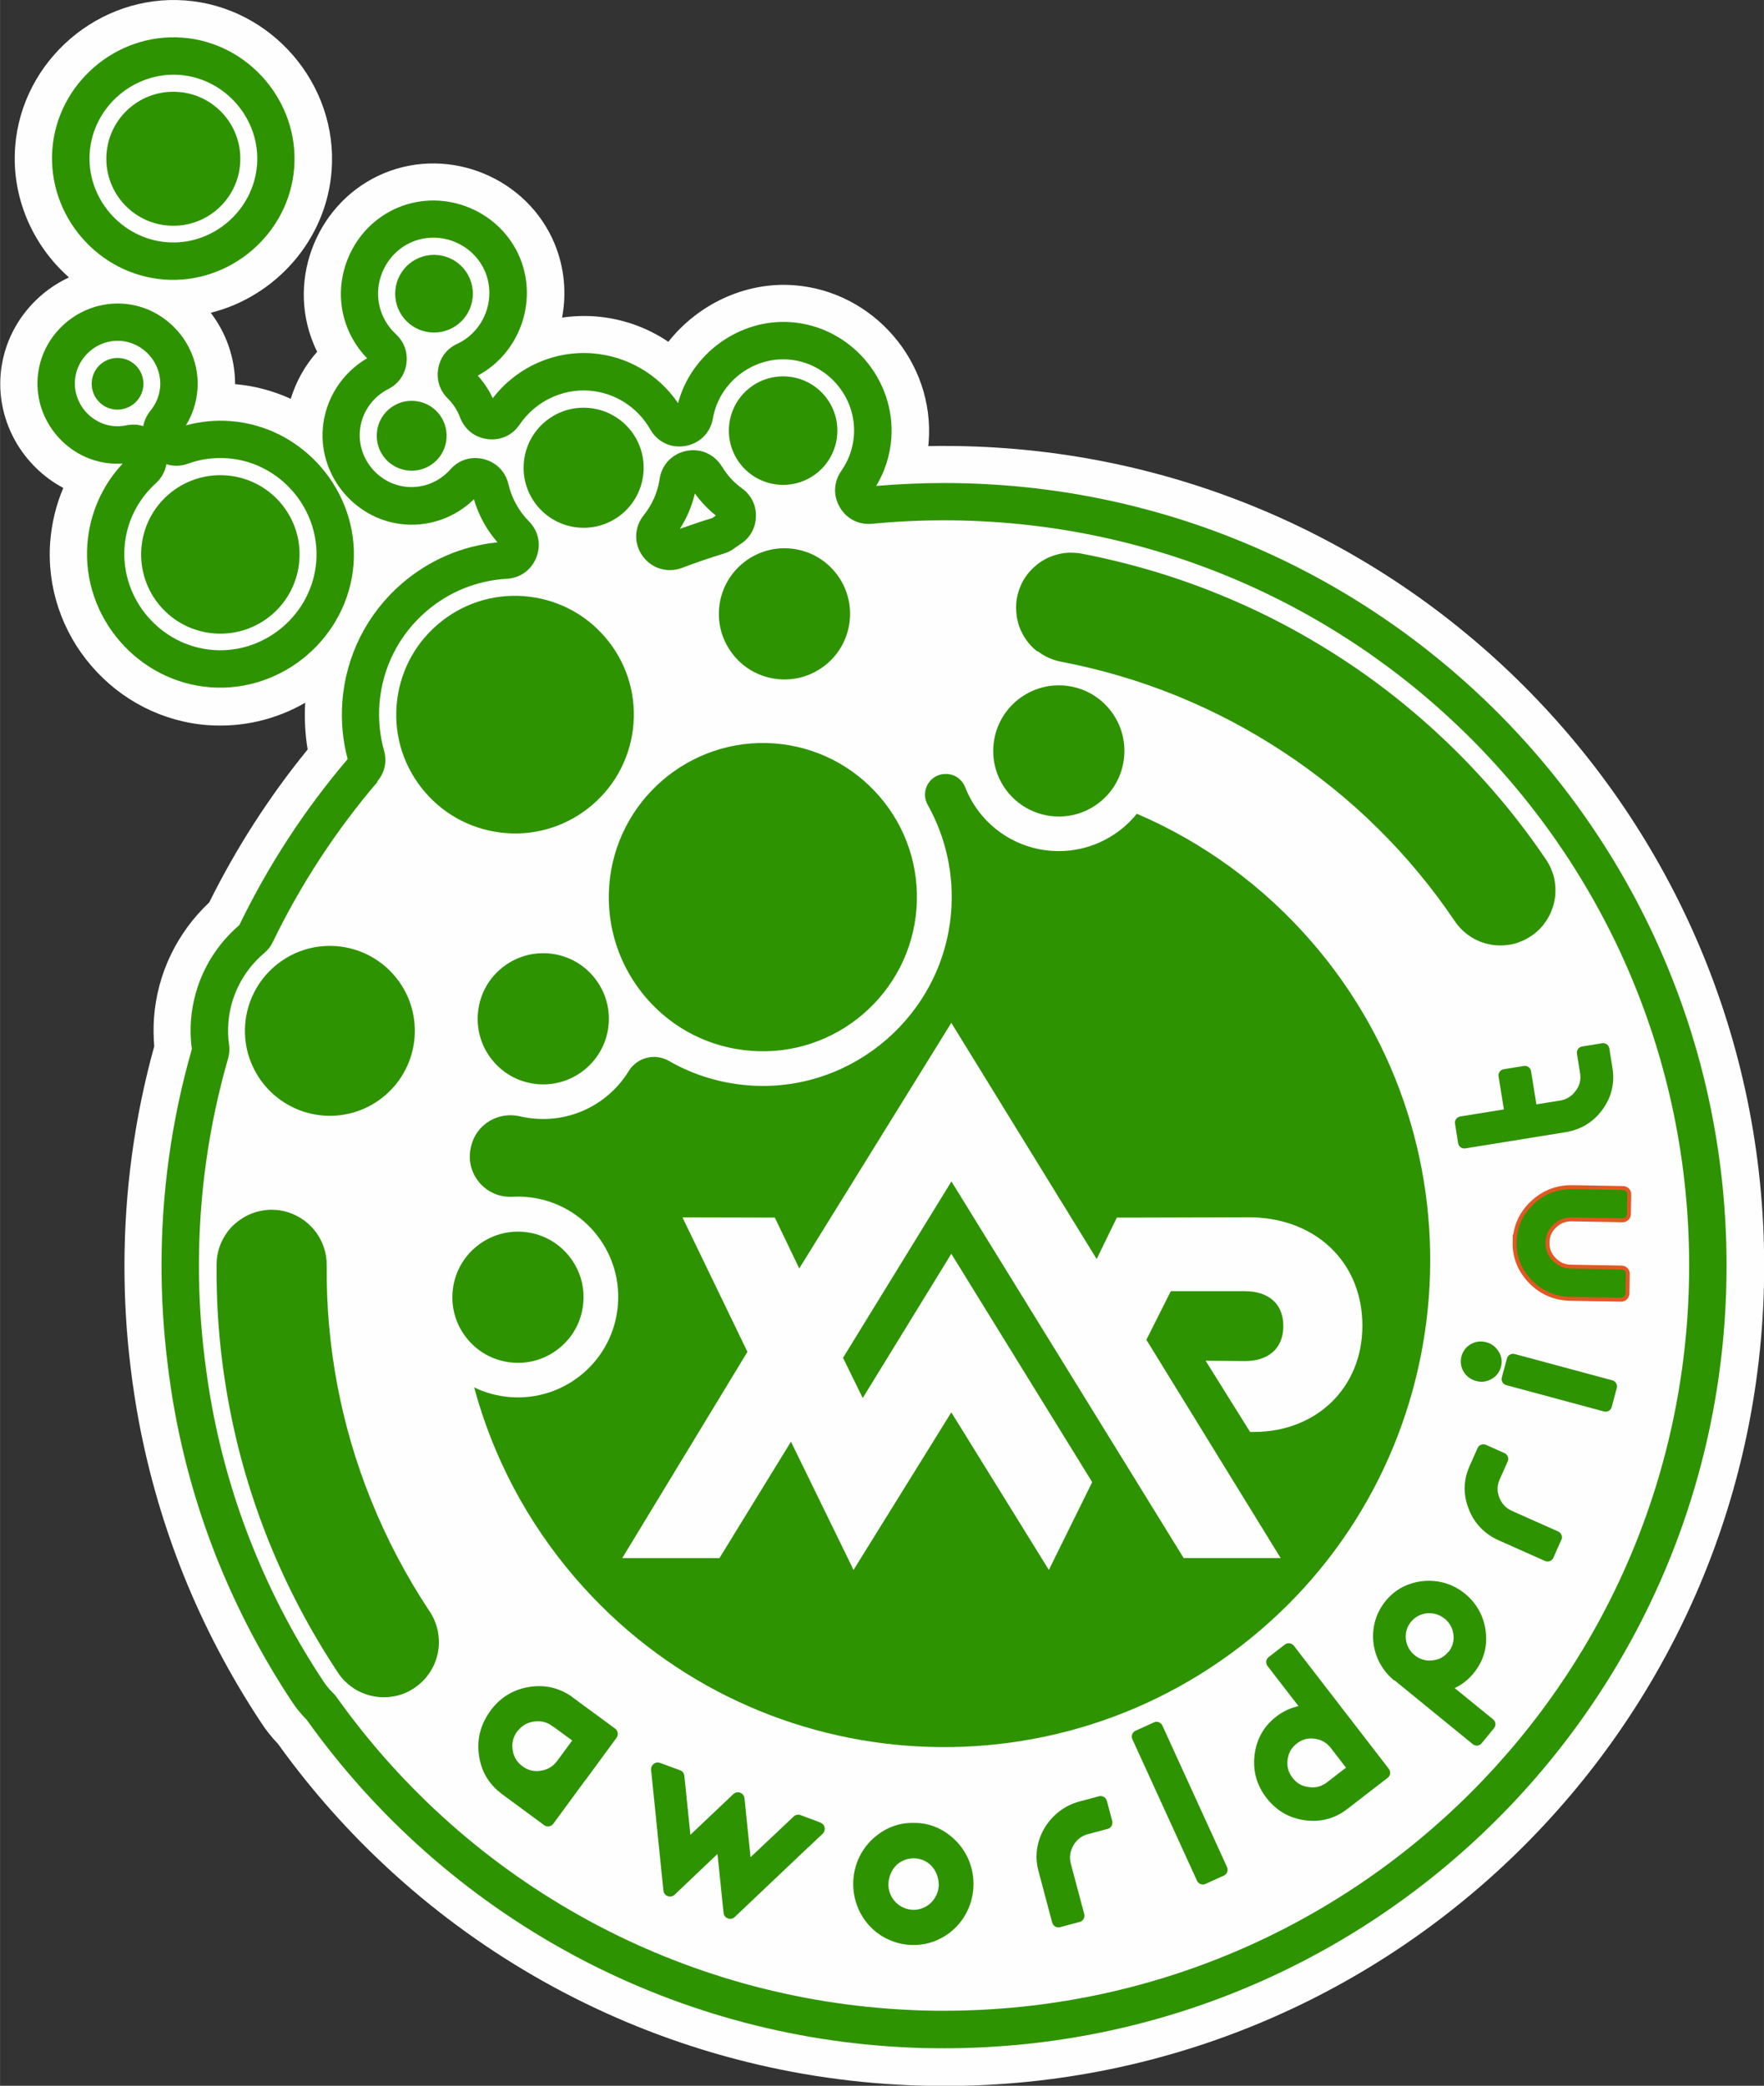 <?xml version="1.0" encoding="UTF-8"?> <svg xmlns="http://www.w3.org/2000/svg" xmlns:xlink="http://www.w3.org/1999/xlink" xmlns:xodm="http://www.corel.com/coreldraw/odm/2003" xml:space="preserve" width="33.867mm" height="40.04mm" version="1.1" style="shape-rendering:geometricPrecision; text-rendering:geometricPrecision; image-rendering:optimizeQuality; fill-rule:evenodd; clip-rule:evenodd" viewBox="0 0 157.52 186.24"><rect x="0" y="0" width="157.52" height="186.24" fill="#333333" stroke="none"/> <defs> <style type="text/css"> .str0 {stroke:#E25723;stroke-width:0.35;stroke-miterlimit:22.926} .fil0 {fill:#FEFEFE} .fil1 {fill:#2E9300} .fil2 {fill:#2E9300;fill-rule:nonzero} </style> </defs> <g id="Layer_x0020_1">  <g id="_2719571086608"> <g> <path class="fil0" d="M6.12 24.74c-3.2,-2.85 -5.11,-7.1 -4.77,-11.63 0.58,-7.71 7.48,-13.65 15.19,-13.07 7.71,0.58 13.65,7.48 13.07,15.19 -0.46,6.2 -5.01,11.25 -10.79,12.7 1.36,1.79 2.17,4.01 2.17,6.37 1.74,0.15 3.41,0.6 4.97,1.31 0.48,-1.56 1.28,-2.99 2.36,-4.2 -0.12,-0.24 -0.23,-0.48 -0.33,-0.73 -2.43,-5.88 0.44,-12.79 6.32,-15.22 5.88,-2.43 12.79,0.44 15.22,6.32 0.88,2.14 1.07,4.42 0.66,6.58 0.97,-0.14 1.95,-0.18 2.95,-0.11 2.37,0.18 4.62,0.97 6.54,2.27 2.64,-3.34 6.86,-5.38 11.23,-5.05 7.09,0.53 12.55,6.87 12.02,13.96 -0.01,0.13 -0.02,0.27 -0.04,0.4 0.47,-0.01 0.95,-0.01 1.43,-0.01 40.43,0 73.22,32.78 73.22,73.22 0,40.43 -32.78,73.22 -73.22,73.22 -0.65,0 -1.31,-0.01 -1.96,-0.03 -0.4,-0.01 -0.79,-0.02 -1.19,-0.04 -22.5,-0.95 -43.22,-12.2 -56.35,-30.48 -0.29,-0.3 -0.56,-0.61 -0.81,-0.93 -0.25,-0.31 -0.48,-0.63 -0.69,-0.96 -2.73,-4.12 -5.04,-8.5 -6.89,-13.08 -1.78,-4.42 -3.12,-9.01 -4.01,-13.69 -0.31,-1.64 -0.56,-3.29 -0.76,-4.95 -0.37,-3 -0.55,-6.03 -0.55,-9.05 0,-6.63 0.89,-13.24 2.66,-19.62 -0.07,-0.85 -0.08,-1.7 -0.02,-2.55 0.29,-3.95 2.06,-7.6 4.93,-10.3 2.41,-4.86 5.36,-9.45 8.79,-13.66 -0.23,-1.38 -0.3,-2.78 -0.22,-4.17 -2.61,1.51 -5.63,2.22 -8.69,2 -4.04,-0.3 -7.76,-2.22 -10.4,-5.29 -2.64,-3.06 -3.98,-7.03 -3.68,-11.07 0.13,-1.67 0.52,-3.3 1.17,-4.82 -3.57,-1.9 -5.92,-5.81 -5.6,-10.06 0.29,-3.89 2.75,-7.17 6.09,-8.73z"></path> <path class="fil1" d="M10.95 41.39c-0.33,0.02 -0.66,0.02 -0.99,-0 -3.9,-0.29 -6.89,-3.77 -6.6,-7.67 0.29,-3.9 3.77,-6.89 7.67,-6.6 3.9,0.29 6.89,3.77 6.6,7.67 -0.09,1.14 -0.44,2.23 -1.03,3.19 1.29,-0.35 2.63,-0.48 3.97,-0.38 6.49,0.48 11.48,6.28 11,12.77 -0.49,6.49 -6.28,11.48 -12.77,11 -6.49,-0.48 -11.49,-6.28 -11,-12.78 0.2,-2.71 1.32,-5.24 3.16,-7.21zm33.47 7.03c-0.97,-1.11 -1.69,-2.42 -2.1,-3.84 -1.63,1.59 -3.86,2.42 -6.15,2.25 -4.34,-0.33 -7.67,-4.2 -7.35,-8.54 0.2,-2.63 1.7,-4.98 3.96,-6.3 -0.73,-0.75 -1.31,-1.63 -1.72,-2.61 -1.74,-4.2 0.31,-9.12 4.51,-10.86 4.2,-1.73 9.12,0.31 10.86,4.51 1.62,3.93 -0.06,8.53 -3.77,10.51 0.54,0.6 1,1.28 1.34,2.02 2.08,-2.72 5.43,-4.27 8.88,-4.01 3.12,0.23 5.93,1.89 7.67,4.45 1.16,-4.41 5.49,-7.58 10.1,-7.23 5.28,0.39 9.33,5.1 8.94,10.38 -0.11,1.5 -0.57,2.95 -1.35,4.24 2.02,-0.17 4.04,-0.26 6.06,-0.26 38.59,0 69.88,31.29 69.88,69.88 0,38.59 -31.29,69.88 -69.88,69.88 -0.62,0 -1.25,-0.01 -1.87,-0.02 -0.38,-0.01 -0.76,-0.02 -1.14,-0.04 -21.57,-0.91 -41.4,-11.73 -53.92,-29.29 -0.04,-0.04 -0.09,-0.09 -0.13,-0.13 -0.22,-0.23 -0.44,-0.47 -0.64,-0.73 -0.19,-0.24 -0.36,-0.48 -0.53,-0.73 -2.6,-3.93 -4.81,-8.12 -6.58,-12.49 -1.7,-4.21 -2.98,-8.6 -3.82,-13.06 -0.3,-1.57 -0.53,-3.15 -0.72,-4.73 -0.35,-2.87 -0.53,-5.76 -0.53,-8.65 0,-6.54 0.9,-13.05 2.71,-19.34 -0.12,-0.85 -0.14,-1.72 -0.08,-2.58 0.25,-3.3 1.8,-6.34 4.32,-8.5 2.58,-5.33 5.84,-10.32 9.67,-14.82 -0.44,-1.67 -0.6,-3.4 -0.47,-5.13 0.31,-4.11 2.21,-7.87 5.33,-10.56 2.41,-2.07 5.36,-3.35 8.51,-3.66zm17.63 -4.36c-0.26,1.12 -0.72,2.19 -1.34,3.16 0.96,-0.34 1.93,-0.67 2.91,-0.97 0.1,-0.07 0.2,-0.15 0.3,-0.22 -0.71,-0.57 -1.34,-1.23 -1.87,-1.97zm-45.77 -40.7c5.9,0.44 10.43,5.71 9.99,11.61 -0.44,5.9 -5.71,10.43 -11.61,9.99 -5.9,-0.44 -10.43,-5.71 -9.99,-11.61 0.44,-5.9 5.71,-10.43 11.61,-9.99z"></path> <g> <path class="fil0" d="M33.71 69.81c-3.71,4.34 -6.86,9.16 -9.35,14.3 -0.19,0.4 -0.43,0.7 -0.77,0.99 -1.86,1.58 -3.02,3.81 -3.2,6.24 -0.05,0.64 -0.03,1.29 0.06,1.93 0.06,0.44 0.03,0.83 -0.09,1.26 -1.73,6.01 -2.6,12.23 -2.6,18.48 0,2.76 0.17,5.51 0.51,8.25 0.18,1.51 0.41,3.02 0.69,4.52 0.8,4.25 2.02,8.42 3.64,12.43 1.68,4.16 3.78,8.15 6.26,11.89 0.11,0.17 0.23,0.34 0.36,0.5 0.13,0.17 0.27,0.32 0.42,0.47 0.03,0.04 0.07,0.07 0.1,0.1 0.13,0.13 0.23,0.24 0.33,0.39 11.92,16.73 30.8,27.04 51.36,27.92 0.36,0.02 0.72,0.03 1.09,0.04 0.59,0.02 1.17,0.02 1.78,0.02 36.75,0 66.54,-29.79 66.54,-66.54 0,-36.75 -29.79,-66.54 -66.54,-66.54 -2.14,0 -4.28,0.1 -6.42,0.31 -1.2,0.11 -2.29,-0.44 -2.89,-1.48 -0.61,-1.04 -0.55,-2.26 0.14,-3.25 0.65,-0.93 1.04,-2.01 1.12,-3.14 0.26,-3.46 -2.4,-6.54 -5.86,-6.8 -3.21,-0.24 -6.19,2.09 -6.73,5.26 -0.22,1.28 -1.17,2.23 -2.45,2.46 -1.28,0.23 -2.5,-0.35 -3.14,-1.47 -1.13,-1.99 -3.17,-3.3 -5.46,-3.47 -2.46,-0.18 -4.83,1 -6.21,3.03 -0.65,0.96 -1.7,1.44 -2.85,1.3 -1.15,-0.14 -2.06,-0.85 -2.47,-1.94 -0.24,-0.64 -0.61,-1.21 -1.1,-1.69 -0.72,-0.72 -1.02,-1.66 -0.85,-2.66 0.17,-1 0.77,-1.79 1.7,-2.22 2.39,-1.11 3.5,-3.98 2.5,-6.41 -1.04,-2.51 -3.99,-3.74 -6.5,-2.7 -2.51,1.04 -3.74,3.99 -2.7,6.5 0.27,0.66 0.69,1.25 1.21,1.74 0.75,0.69 1.08,1.62 0.95,2.63 -0.14,1.01 -0.71,1.81 -1.62,2.28 -1.44,0.73 -2.42,2.16 -2.54,3.78 -0.19,2.52 1.75,4.77 4.27,4.96 1.45,0.11 2.85,-0.48 3.81,-1.56 0.77,-0.87 1.88,-1.21 3,-0.92 1.12,0.29 1.93,1.12 2.19,2.24 0.29,1.25 0.93,2.4 1.83,3.31 0.85,0.86 1.11,2.07 0.67,3.2 -0.43,1.13 -1.43,1.86 -2.64,1.93 -2.67,0.15 -5.18,1.17 -7.2,2.91 -2.45,2.11 -3.93,5.05 -4.18,8.28 -0.1,1.4 0.03,2.8 0.41,4.15 0.28,1 0.06,1.98 -0.61,2.76zm30.77 -28.14c0.45,0.76 1.06,1.42 1.77,1.93 0.83,0.6 1.28,1.5 1.25,2.53 -0.03,1.03 -0.52,1.9 -1.39,2.46 -0.17,0.11 -0.34,0.23 -0.51,0.35 -0.3,0.23 -0.58,0.37 -0.94,0.48 -1.27,0.39 -2.53,0.82 -3.77,1.29 -1.29,0.48 -2.69,0.06 -3.5,-1.05 -0.81,-1.11 -0.77,-2.58 0.09,-3.65 0.75,-0.94 1.25,-2.05 1.42,-3.24 0.19,-1.28 1.13,-2.26 2.4,-2.51 1.27,-0.25 2.5,0.3 3.17,1.41zm-51.69 -3.61c0.09,-0.5 0.31,-0.98 0.65,-1.4 0.5,-0.61 0.8,-1.34 0.86,-2.13 0.15,-2.08 -1.44,-3.93 -3.52,-4.09 -2.08,-0.16 -3.93,1.44 -4.09,3.52 -0.15,2.08 1.44,3.93 3.52,4.09 0.35,0.03 0.7,0 1.05,-0.07 0.53,-0.11 1.05,-0.08 1.53,0.07zm2.06 3.4c-0.11,0.64 -0.43,1.24 -0.95,1.7 -1.62,1.48 -2.62,3.49 -2.78,5.68 -0.35,4.68 3.24,8.85 7.92,9.2 4.68,0.35 8.85,-3.24 9.2,-7.92 0.35,-4.68 -3.24,-8.85 -7.92,-9.2 -1.2,-0.09 -2.4,0.07 -3.53,0.48 -0.65,0.24 -1.33,0.24 -1.94,0.05zm1.19 -34.77c-4.08,-0.3 -7.72,2.83 -8.03,6.91 -0.31,4.08 2.83,7.72 6.91,8.03 4.08,0.31 7.72,-2.83 8.03,-6.91 0.31,-4.08 -2.83,-7.72 -6.91,-8.03z"></path> <path class="fil2" d="M20.38 109.9c0.16,-0.2 0.33,-0.39 0.52,-0.56 0.19,-0.17 0.39,-0.33 0.6,-0.47 0.21,-0.14 0.43,-0.27 0.66,-0.38 0.23,-0.11 0.47,-0.2 0.71,-0.27 0.25,-0.07 0.49,-0.12 0.75,-0.16 0.25,-0.03 0.51,-0.05 0.76,-0.04 0.25,0.01 0.51,0.03 0.76,0.08 0.25,0.05 0.5,0.11 0.74,0.2 0.24,0.08 0.47,0.19 0.7,0.31 0.22,0.12 0.44,0.26 0.64,0.41 0.2,0.15 0.39,0.32 0.57,0.51 0.18,0.18 0.34,0.38 0.49,0.59 0.15,0.21 0.28,0.43 0.39,0.66 0.11,0.23 0.21,0.46 0.28,0.71 0.08,0.24 0.13,0.49 0.17,0.74 0.04,0.25 0.05,0.51 0.05,0.76 -0.03,3.59 0.28,7.15 0.95,10.69 0.67,3.53 1.67,6.96 3.02,10.29 1.4,3.47 3.13,6.76 5.2,9.88 0.09,0.13 0.18,0.27 0.25,0.41 0.08,0.14 0.15,0.29 0.21,0.44 0.06,0.15 0.12,0.3 0.17,0.46 0.05,0.15 0.09,0.31 0.12,0.47 0.03,0.16 0.06,0.32 0.07,0.48 0.02,0.16 0.03,0.32 0.03,0.49 0,0.16 -0.01,0.32 -0.02,0.49 -0.02,0.16 -0.04,0.32 -0.07,0.48 -0.03,0.16 -0.07,0.32 -0.12,0.47 -0.05,0.16 -0.1,0.31 -0.16,0.46 -0.06,0.15 -0.13,0.3 -0.21,0.44 -0.08,0.14 -0.16,0.28 -0.25,0.42 -0.09,0.13 -0.19,0.27 -0.29,0.39 -0.1,0.13 -0.21,0.25 -0.33,0.36 -0.11,0.11 -0.24,0.22 -0.36,0.33 -0.13,0.1 -0.26,0.2 -0.39,0.29 -0.14,0.09 -0.28,0.17 -0.42,0.25 -0.14,0.08 -0.29,0.14 -0.44,0.21 -0.15,0.06 -0.3,0.11 -0.46,0.16 -0.16,0.05 -0.31,0.08 -0.47,0.11 -0.16,0.03 -0.32,0.05 -0.48,0.07 -0.16,0.01 -0.32,0.02 -0.49,0.02 -0.16,-0 -0.32,-0.01 -0.49,-0.03 -0.16,-0.02 -0.32,-0.04 -0.48,-0.08 -0.16,-0.03 -0.32,-0.07 -0.47,-0.12 -0.15,-0.05 -0.31,-0.11 -0.46,-0.17 -0.15,-0.06 -0.29,-0.14 -0.44,-0.21 -0.14,-0.08 -0.28,-0.16 -0.41,-0.26 -0.13,-0.09 -0.26,-0.19 -0.39,-0.3 -0.12,-0.11 -0.24,-0.22 -0.36,-0.33 -0.11,-0.12 -0.22,-0.24 -0.32,-0.37 -0.1,-0.13 -0.2,-0.26 -0.28,-0.4 -2.43,-3.67 -4.47,-7.54 -6.12,-11.63 -1.58,-3.93 -2.77,-7.98 -3.55,-12.15 -0.79,-4.17 -1.16,-8.37 -1.12,-12.61 0,-0.54 0.09,-1.07 0.27,-1.58 0.18,-0.51 0.44,-0.98 0.77,-1.41zm46.36 10.8l-5.8 -12 8.25 0.02 2.18 4.54 13.58 -21.93 12.98 21.09 1.8 -3.7 1.24 0 10.48 -0.03c2.69,-0.01 5.34,0.81 7.32,2.67 1.97,1.85 2.9,4.38 2.89,7.05 -0.02,5.55 -4.14,9.42 -9.63,9.45l-0.4 0 -3.97 -6.36 3.51 0.03c1.98,0.01 3.43,-1.04 3.43,-3.12 0,-2.1 -1.44,-3.12 -3.44,-3.12l-6.61 -0 -2.18 4.34 11.99 19.49 -8.66 -0 -20.74 -33.63 -9.68 15.75 1.76 3.59 7.91 -12.88 12.58 20.39 -3.87 7.84 -8.71 -14.07 -8.73 14.07 -5.59 -11.45 -6.39 10.4 -8.68 -0 11.18 -18.42zm50.49 -36.49c-4.45,-5.16 -9.84,-9.03 -15.71,-11.55 -1.79,2.21 -4.59,3.54 -7.65,3.31 -3.55,-0.27 -6.46,-2.56 -7.68,-5.67 -0.28,-0.71 -0.94,-1.19 -1.7,-1.19 -0.01,0 -0.03,-0 -0.05,-0 -1.41,-0.01 -2.29,1.52 -1.6,2.75 1.6,2.86 2.39,6.21 2.08,9.73 -0.8,9 -8.66,15.83 -17.68,15.35 -2.74,-0.15 -5.29,-0.93 -7.51,-2.21 -1.25,-0.72 -2.83,-0.32 -3.59,0.91 -1.7,2.77 -4.85,4.51 -8.31,4.25 -0.48,-0.03 -0.94,-0.11 -1.39,-0.21 -1.95,-0.46 -3.9,0.7 -4.37,2.65 -0.01,0.03 -0.02,0.07 -0.02,0.1 -0.56,2.35 1.3,4.56 3.71,4.43 0.38,-0.02 0.76,-0.02 1.15,0.01 4.94,0.37 8.64,4.67 8.27,9.61 -0.37,4.94 -4.67,8.64 -9.61,8.27 -1.16,-0.09 -2.24,-0.39 -3.23,-0.87 1.64,6.09 4.64,11.92 9.03,17.02 15.61,18.14 42.94,20.22 61.13,4.7 18.27,-15.59 20.39,-43.21 4.72,-61.4zm-77.15 -54.78c1.77,-0.73 2.61,-2.76 1.88,-4.53 -0.73,-1.77 -2.76,-2.61 -4.53,-1.88 -1.77,0.73 -2.61,2.76 -1.88,4.53 0.73,1.77 2.76,2.61 4.53,1.88zm29.49 13.85c2.67,0.2 4.99,-1.8 5.19,-4.47 0.2,-2.67 -1.8,-4.99 -4.47,-5.19 -2.67,-0.2 -4.99,1.8 -5.19,4.47 -0.2,2.67 1.8,4.99 4.47,5.19zm-53.65 -35.07c-3.3,-0.25 -6.17,2.23 -6.41,5.52 -0.25,3.3 2.23,6.17 5.52,6.41 3.3,0.25 6.17,-2.23 6.41,-5.52 0.25,-3.3 -2.23,-6.17 -5.52,-6.41zm20.61 33.81c1.72,0.13 3.22,-1.16 3.34,-2.88 0.13,-1.72 -1.16,-3.22 -2.88,-3.34 -1.72,-0.13 -3.22,1.16 -3.34,2.88 -0.13,1.72 1.16,3.21 2.88,3.34zm-16.33 0.43c-3.9,-0.29 -7.29,2.63 -7.58,6.53 -0.29,3.9 2.63,7.29 6.53,7.58 3.9,0.29 7.29,-2.63 7.58,-6.53 0.29,-3.9 -2.63,-7.29 -6.53,-7.58zm-9.54 -10.48c-1.27,-0.1 -2.38,0.86 -2.47,2.13 -0.09,1.27 0.86,2.38 2.13,2.47 1.27,0.09 2.38,-0.86 2.48,-2.13 0.09,-1.27 -0.86,-2.38 -2.13,-2.47zm19.36 52.51c-4.18,-0.31 -7.81,2.82 -8.13,7 -0.31,4.18 2.82,7.81 7,8.13 4.18,0.31 7.81,-2.82 8.13,-7 0.31,-4.18 -2.82,-7.81 -7,-8.13zm27.44 -42.32c0.22,-2.95 -1.99,-5.52 -4.95,-5.74 -2.95,-0.22 -5.52,1.99 -5.74,4.95 -0.22,2.95 1.99,5.52 4.95,5.74 2.95,0.22 5.52,-1.99 5.74,-4.95zm8.15 16.47c1.02,1.19 2.44,1.9 4,2.02 1.56,0.12 3.07,-0.38 4.26,-1.4 1.19,-1.02 1.9,-2.44 2.02,-4 0.12,-1.56 -0.38,-3.07 -1.4,-4.26 -1.02,-1.19 -2.44,-1.9 -4,-2.02 -3.22,-0.24 -6.04,2.18 -6.28,5.4 -0.12,1.56 0.38,3.07 1.4,4.26zm-12.7 13.22c2.15,-1.85 3.44,-4.42 3.66,-7.25 0.21,-2.82 -0.69,-5.56 -2.54,-7.71 -1.85,-2.15 -4.42,-3.44 -7.25,-3.66 -2.82,-0.21 -5.56,0.69 -7.71,2.54 -2.15,1.85 -3.44,4.42 -3.66,7.25 -0.21,2.82 0.69,5.56 2.54,7.71 1.85,2.15 4.42,3.44 7.25,3.66 2.83,0.21 5.56,-0.69 7.71,-2.54zm37.2 -0.98c1.02,1.18 2.44,1.9 4,2.02 1.56,0.12 3.07,-0.38 4.26,-1.4 1.19,-1.02 1.9,-2.44 2.02,-4 0.12,-1.56 -0.38,-3.07 -1.4,-4.26 -1.02,-1.19 -2.44,-1.9 -4,-2.02 -3.22,-0.24 -6.04,2.18 -6.28,5.4 -0.12,1.56 0.38,3.07 1.4,4.26zm-35.76 20.54c0.12,-1.56 -0.38,-3.07 -1.4,-4.26 -1.02,-1.19 -2.44,-1.9 -4,-2.02 -1.56,-0.12 -3.07,0.38 -4.26,1.4 -1.19,1.02 -1.9,2.44 -2.02,4 -0.12,1.56 0.38,3.07 1.4,4.26 1.02,1.19 2.44,1.9 4,2.02 3.22,0.24 6.04,-2.18 6.28,-5.4zm-4.28 28.86c1.19,-1.02 1.9,-2.44 2.02,-4 0.12,-1.56 -0.38,-3.07 -1.4,-4.26 -1.02,-1.19 -2.44,-1.9 -4,-2.02 -3.22,-0.24 -6.04,2.18 -6.28,5.4 -0.12,1.56 0.38,3.07 1.4,4.26 1.02,1.19 2.44,1.9 4,2.02 1.56,0.12 3.07,-0.38 4.26,-1.4zm4.33 -41.19c-0.27,3.67 0.9,7.22 3.29,10.01 2.4,2.79 5.74,4.47 9.4,4.74 7.57,0.57 14.18,-5.13 14.75,-12.7 0.27,-3.67 -0.9,-7.22 -3.29,-10 -2.4,-2.79 -5.74,-4.47 -9.4,-4.75 -7.57,-0.56 -14.18,5.13 -14.75,12.7zm38.23 -20.91c-0.22,-0.17 -0.42,-0.35 -0.6,-0.55 -0.19,-0.2 -0.35,-0.42 -0.5,-0.65 -0.15,-0.23 -0.28,-0.47 -0.39,-0.72 -0.11,-0.25 -0.2,-0.51 -0.26,-0.78 -0.07,-0.27 -0.11,-0.54 -0.13,-0.81 -0.02,-0.27 -0.02,-0.55 0,-0.82 0.02,-0.27 0.07,-0.54 0.14,-0.81 0.07,-0.27 0.16,-0.52 0.27,-0.77 0.11,-0.25 0.24,-0.49 0.4,-0.72 0.15,-0.23 0.32,-0.44 0.51,-0.64 0.19,-0.2 0.39,-0.38 0.61,-0.55 0.22,-0.17 0.45,-0.31 0.69,-0.44 0.24,-0.13 0.49,-0.23 0.76,-0.32 0.26,-0.08 0.53,-0.15 0.8,-0.19 0.27,-0.04 0.54,-0.06 0.82,-0.05 0.27,0.01 0.55,0.03 0.81,0.08 2.09,0.4 4.15,0.9 6.19,1.5 2.04,0.6 4.04,1.3 6.01,2.1 1.97,0.8 3.9,1.69 5.78,2.68 1.88,0.99 3.71,2.07 5.49,3.24 1.78,1.17 3.49,2.42 5.14,3.76 1.65,1.34 3.23,2.75 4.75,4.25 1.51,1.49 2.95,3.06 4.31,4.69 1.36,1.64 2.63,3.33 3.82,5.09 0.09,0.13 0.17,0.27 0.25,0.41 0.08,0.14 0.15,0.29 0.21,0.43 0.06,0.15 0.12,0.3 0.17,0.45 0.05,0.15 0.09,0.31 0.12,0.47 0.03,0.16 0.06,0.32 0.07,0.48 0.02,0.16 0.03,0.32 0.03,0.48 0,0.16 -0.01,0.32 -0.02,0.48 -0.01,0.16 -0.04,0.32 -0.07,0.48 -0.03,0.16 -0.07,0.31 -0.11,0.47 -0.05,0.15 -0.1,0.31 -0.16,0.45 -0.06,0.15 -0.13,0.3 -0.2,0.44 -0.07,0.14 -0.16,0.28 -0.25,0.42 -0.09,0.13 -0.18,0.26 -0.28,0.39 -0.1,0.13 -0.21,0.25 -0.32,0.36 -0.11,0.11 -0.23,0.22 -0.36,0.33 -0.12,0.1 -0.25,0.2 -0.39,0.29 -0.13,0.09 -0.27,0.17 -0.41,0.25 -0.14,0.08 -0.29,0.15 -0.43,0.21 -0.15,0.06 -0.3,0.12 -0.45,0.17 -0.15,0.05 -0.31,0.09 -0.47,0.12 -0.16,0.03 -0.32,0.06 -0.48,0.07 -0.16,0.02 -0.32,0.03 -0.48,0.03 -0.16,0 -0.32,-0.01 -0.48,-0.02 -0.16,-0.01 -0.32,-0.04 -0.48,-0.07 -0.16,-0.03 -0.31,-0.07 -0.47,-0.11 -0.15,-0.05 -0.31,-0.1 -0.45,-0.16 -0.15,-0.06 -0.3,-0.13 -0.44,-0.2 -0.14,-0.07 -0.28,-0.16 -0.42,-0.25 -0.13,-0.09 -0.26,-0.18 -0.39,-0.29 -0.13,-0.1 -0.25,-0.21 -0.36,-0.32 -0.11,-0.11 -0.22,-0.23 -0.33,-0.36 -0.1,-0.12 -0.2,-0.25 -0.29,-0.39 -1.01,-1.49 -2.09,-2.94 -3.24,-4.32 -1.15,-1.39 -2.37,-2.72 -3.65,-3.98 -1.28,-1.27 -2.63,-2.47 -4.03,-3.6 -1.4,-1.13 -2.86,-2.2 -4.36,-3.19 -1.51,-0.99 -3.06,-1.91 -4.65,-2.75 -1.6,-0.84 -3.23,-1.6 -4.9,-2.28 -1.67,-0.68 -3.37,-1.27 -5.1,-1.78 -1.73,-0.51 -3.48,-0.93 -5.25,-1.27 -0.76,-0.15 -1.45,-0.46 -2.06,-0.93z"></path> </g> </g> <g> <path class="fil1" d="M115.96 152.35l-2.77 -3.59c-0.19,-0.25 -0.15,-0.61 0.1,-0.8l1.45 -1.12c0.25,-0.19 0.61,-0.14 0.8,0.11l8.48 10.99c0.19,0.25 0.15,0.61 -0.1,0.8l-3.6 2.78c-1.11,0.86 -2.39,1.21 -3.8,1.01 -1.41,-0.19 -2.56,-0.87 -3.43,-2 -0.87,-1.13 -1.23,-2.41 -1.06,-3.82 0.17,-1.41 0.82,-2.57 1.93,-3.43 0.61,-0.47 1.28,-0.79 2,-0.94zm4.24 5.49l-1.35 -1.75c-0.37,-0.48 -0.85,-0.76 -1.45,-0.84 -0.6,-0.08 -1.12,0.06 -1.6,0.43 -0.48,0.37 -0.74,0.84 -0.82,1.44 -0.08,0.61 0.06,1.13 0.44,1.62 0.37,0.49 0.85,0.76 1.45,0.83 0,0 0.01,0 0.01,0 0.6,0.09 1.12,-0.05 1.6,-0.41l1.71 -1.32z"></path> <path class="fil1" d="M106.89 167.93l-5.77 -12.63c-0.13,-0.29 -0.01,-0.63 0.28,-0.76l1.65 -0.75c0.28,-0.13 0.62,0 0.75,0.29l5.77 12.63c0.13,0.29 0.01,0.63 -0.28,0.76l-1.65 0.75c-0.28,0.13 -0.62,0 -0.75,-0.29z"></path> <path class="fil1" d="M65.61 171.17c-0.36,0.34 -0.95,0.12 -1,-0.37l-0.54 -5.26 -3.83 3.64c-0.36,0.34 -0.95,0.12 -1,-0.37l-1.1 -10.77c-0.04,-0.44 0.38,-0.79 0.8,-0.63l1.79 0.66c0.22,0.08 0.36,0.27 0.38,0.5l0.54 5.26 3.83 -3.63c0.36,-0.34 0.95,-0.12 1,0.37l0.54 5.26 3.85 -3.63c0.17,-0.16 0.4,-0.21 0.61,-0.13l1.61 0.6c0.27,0.1 0.36,0.18 0.4,0.22 0.21,0.23 0.21,0.6 -0.01,0.83 -2.64,2.47 -5.25,4.98 -7.88,7.46z"></path> <path class="fil1" d="M133.84 120.7c0.26,0.42 0.32,0.89 0.19,1.36 -0.13,0.47 -0.42,0.85 -0.85,1.08 -0.43,0.24 -0.89,0.3 -1.37,0.17 -0.48,-0.13 -0.87,-0.42 -1.12,-0.85 -0.25,-0.42 -0.3,-0.89 -0.18,-1.36 0.13,-0.47 0.41,-0.84 0.83,-1.08 0.43,-0.25 0.91,-0.3 1.39,-0.17 0.48,0.13 0.85,0.42 1.1,0.84zm0.27 2.3l0.46 -1.71c0.08,-0.29 0.39,-0.47 0.69,-0.39l8.72 2.35c0.3,0.08 0.48,0.39 0.4,0.68l-0.46 1.71c-0.08,0.29 -0.39,0.47 -0.69,0.39l-8.72 -2.35c-0.3,-0.08 -0.48,-0.39 -0.4,-0.68z"></path> <path class="fil1" d="M134.3 99.08l-0.48 -2.97c-0.05,-0.3 0.16,-0.59 0.47,-0.64l1.79 -0.29c0.31,-0.05 0.59,0.16 0.64,0.46l0.48 2.97 2.11 -0.34c0.59,-0.1 1.04,-0.38 1.39,-0.86 0,-0 0,-0.01 0.01,-0.01 0.36,-0.47 0.48,-0.99 0.39,-1.57l-0.28 -1.75c-0.05,-0.3 0.16,-0.59 0.47,-0.64l1.78 -0.29c0.31,-0.05 0.59,0.16 0.64,0.46l0.28 1.75c0.22,1.35 -0.08,2.61 -0.9,3.73 -0.82,1.12 -1.94,1.79 -3.32,2.01l-8.92 1.44c-0.31,0.05 -0.59,-0.16 -0.64,-0.46l-0.28 -1.75c-0.05,-0.3 0.16,-0.59 0.47,-0.64l3.9 -0.63z"></path> <path class="fil1 str0" d="M135.26 110.91c0.02,-1.37 0.55,-2.55 1.55,-3.5 1,-0.95 2.21,-1.43 3.61,-1.41l4.52 0.08c0.31,0.01 0.56,0.26 0.55,0.56l-0.03 1.78c-0.01,0.3 -0.26,0.55 -0.57,0.54l-4.52 -0.08c-0.6,-0.01 -1.1,0.18 -1.53,0.59 -0.43,0.41 -0.64,0.89 -0.65,1.48 -0.01,0.59 0.19,1.08 0.6,1.5 0.42,0.43 0.9,0.64 1.5,0.65l4.52 0.08c0.31,0.01 0.56,0.26 0.55,0.56l-0.03 1.77c-0.01,0.3 -0.26,0.55 -0.57,0.54l-4.52 -0.08c-1.39,-0.02 -2.59,-0.53 -3.56,-1.52 -0.97,-0.99 -1.46,-2.19 -1.43,-3.56z"></path> <path class="fil1" d="M139.43 137.48l-0.72 1.62c-0.12,0.28 -0.46,0.4 -0.74,0.28l-4.13 -1.84c-1.27,-0.57 -2.18,-1.5 -2.68,-2.79 -0.51,-1.29 -0.49,-2.58 0.07,-3.84l0.72 -1.62c0.12,-0.28 0.46,-0.4 0.74,-0.28l1.66 0.74c0.28,0.13 0.41,0.46 0.29,0.73l-0.72 1.62c-0.24,0.54 -0.25,1.07 -0.03,1.62 0.22,0.56 0.58,0.94 1.13,1.19l4.13 1.84c0.28,0.13 0.41,0.46 0.29,0.73z"></path> <path class="fil1" d="M124.52 150.03l7 5.71c0.24,0.2 0.59,0.16 0.78,-0.07l1.12 -1.37c0.19,-0.24 0.15,-0.59 -0.09,-0.78l-3.43 -2.79c0.66,-0.31 1.23,-0.76 1.7,-1.34 0.81,-1 1.19,-2.14 1.1,-3.42 -0.02,-0.3 -0.06,-0.59 -0.13,-0.88 -0.18,-0.76 -0.51,-1.44 -1,-2.04 -0.22,-0.27 -0.47,-0.52 -0.75,-0.75 -0.35,-0.29 -0.73,-0.52 -1.12,-0.7 -0.28,-0.13 -0.57,-0.23 -0.87,-0.3 -1,-0.25 -2.04,-0.19 -3,0.16 -0.67,0.24 -1.26,0.61 -1.77,1.13l-0 0c-0.02,0.02 -0.03,0.03 -0.05,0.05 -0.1,0.1 -0.2,0.21 -0.29,0.33 -0.03,0.03 -0.05,0.07 -0.08,0.1l0 0c-1.65,2.14 -1.28,5.24 0.86,6.98zm4.82 -2.51c0.3,-0.37 0.46,-0.82 0.47,-1.27 0,-0.1 -0.01,-0.19 -0.02,-0.29 -0.02,-0.14 -0.04,-0.27 -0.08,-0.39l0 -0 -0 -0c-0.11,-0.36 -0.32,-0.7 -0.62,-0.97l-0 -0c-0.01,-0.01 -0.02,-0.02 -0.03,-0.03l-0.02 -0.01c-0.01,-0.01 -0.02,-0.02 -0.03,-0.03l-0.01 -0c-0.92,-0.75 -2.26,-0.62 -3,0.28 -0.74,0.9 -0.59,2.24 0.33,2.99l0.01 0c0.01,0.01 0.02,0.02 0.03,0.03l0.02 0.01c0.01,0.01 0.02,0.02 0.03,0.03l0 0c0.26,0.19 0.55,0.31 0.84,0.37 0.2,0.04 0.41,0.04 0.63,0.02 0,-0 0.01,-0 0.01,-0 0.2,-0.02 0.39,-0.06 0.56,-0.12 0.33,-0.13 0.63,-0.34 0.86,-0.63z"></path> <path class="fil1" d="M52.22 159.01l-2.81 3.83c-0.19,0.26 -0.56,0.32 -0.82,0.13l-3.76 -2.77c-0.02,-0.01 -0.04,-0.03 -0.05,-0.04l0 -0c-0.02,-0.01 -0.04,-0.03 -0.05,-0.04l-0 0c-0.02,-0.01 -0.03,-0.03 -0.05,-0.04l-0 -0c-1.07,-0.84 -1.72,-1.96 -1.91,-3.34 -0.2,-1.37 0.11,-2.65 0.89,-3.79l0 0c0.01,-0.02 0.03,-0.04 0.04,-0.06 0.01,-0.02 0.03,-0.04 0.04,-0.06 0.01,-0.02 0.03,-0.04 0.04,-0.06 0.01,-0.02 0.03,-0.04 0.04,-0.06l0 0c0.01,-0.02 0.03,-0.04 0.04,-0.05l0 -0c0.01,-0.02 0.03,-0.04 0.04,-0.05l0 0c0.85,-1.09 1.98,-1.76 3.35,-1.98 1.37,-0.22 2.63,0.06 3.76,0.83l0 0c0.02,0.01 0.04,0.03 0.05,0.04l0 0c0.02,0.01 0.04,0.03 0.05,0.04l0 0c0.02,0.01 0.04,0.03 0.05,0.04l3.77 2.77c0.26,0.19 0.31,0.56 0.12,0.82l-2.81 3.83zm-1.11 -3.62l-1.34 1.82c-0.37,0.51 -0.85,0.8 -1.47,0.9 -0.62,0.1 -1.15,-0.03 -1.65,-0.4 -0.47,-0.35 -0.75,-0.79 -0.86,-1.36 -0.01,-0.03 -0.01,-0.06 -0.01,-0.09 -0,-0 -0,-0.01 -0,-0.01 -0.01,-0.09 -0.02,-0.17 -0.03,-0.25 -0.02,-0.49 0.11,-0.94 0.4,-1.36l0 -0 0.02 -0.02 0 0 0.02 -0.02c0.02,-0.02 0.03,-0.05 0.05,-0.07l0 -0 0.02 -0.02 0 -0 0.02 -0.02 0 -0 0.02 -0.02 0 -0 0.02 -0.02 0 -0 0.02 -0.02 0 -0c0.29,-0.33 0.65,-0.55 1.07,-0.66 0.08,-0.02 0.16,-0.04 0.25,-0.05 0,-0 0.01,-0 0.01,-0 0.03,-0.01 0.06,-0.01 0.09,-0.01 0.57,-0.07 1.09,0.06 1.56,0.41 0.05,0.04 0.11,0.07 0.17,0.11l1.62 1.19z"></path> <path class="fil1" d="M79.3 173.16l0 0c0.7,0.34 1.46,0.51 2.27,0.51l0 0 0 0c0.81,0 1.57,-0.17 2.27,-0.51l0 -0c1.85,-0.87 3.09,-2.77 3.09,-4.94 0,-1.78 -0.83,-3.35 -2.13,-4.35 -0.86,-0.68 -1.93,-1.1 -3.1,-1.1 -0.04,-0 -0.08,-0 -0.13,-0l-0.01 0 -0.01 0c-0.04,0 -0.08,0 -0.13,0 -1.17,0 -2.24,0.42 -3.1,1.1 -1.3,0.99 -2.13,2.57 -2.13,4.35 0,2.17 1.24,4.07 3.09,4.94zm2.28 -2.63c-1.23,-0.01 -2.19,-0.98 -2.25,-2.18 0,-1.32 0.89,-2.41 2.25,-2.42 1.36,0.01 2.25,1.1 2.25,2.42 -0.06,1.2 -1.03,2.18 -2.25,2.18z"></path> <path class="fil1" d="M96.41 171.61l-1.75 0.47c-0.31,0.08 -0.62,-0.11 -0.7,-0.41l-0.21 -0.78 -1.03 -3.88c-0.71,-2.67 1.02,-5.45 3.66,-6.15l1.76 -0.47c0.3,-0.08 0.61,0.1 0.7,0.41l0.48 1.8c0.08,0.31 -0.1,0.62 -0.4,0.7l-1.76 0.47c-0.58,0.15 -1.01,0.49 -1.31,1.01 -0.3,0.53 -0.38,1.07 -0.22,1.66l1.19 4.47c0.08,0.31 -0.1,0.62 -0.4,0.7z"></path> </g> </g> </g> </svg> 